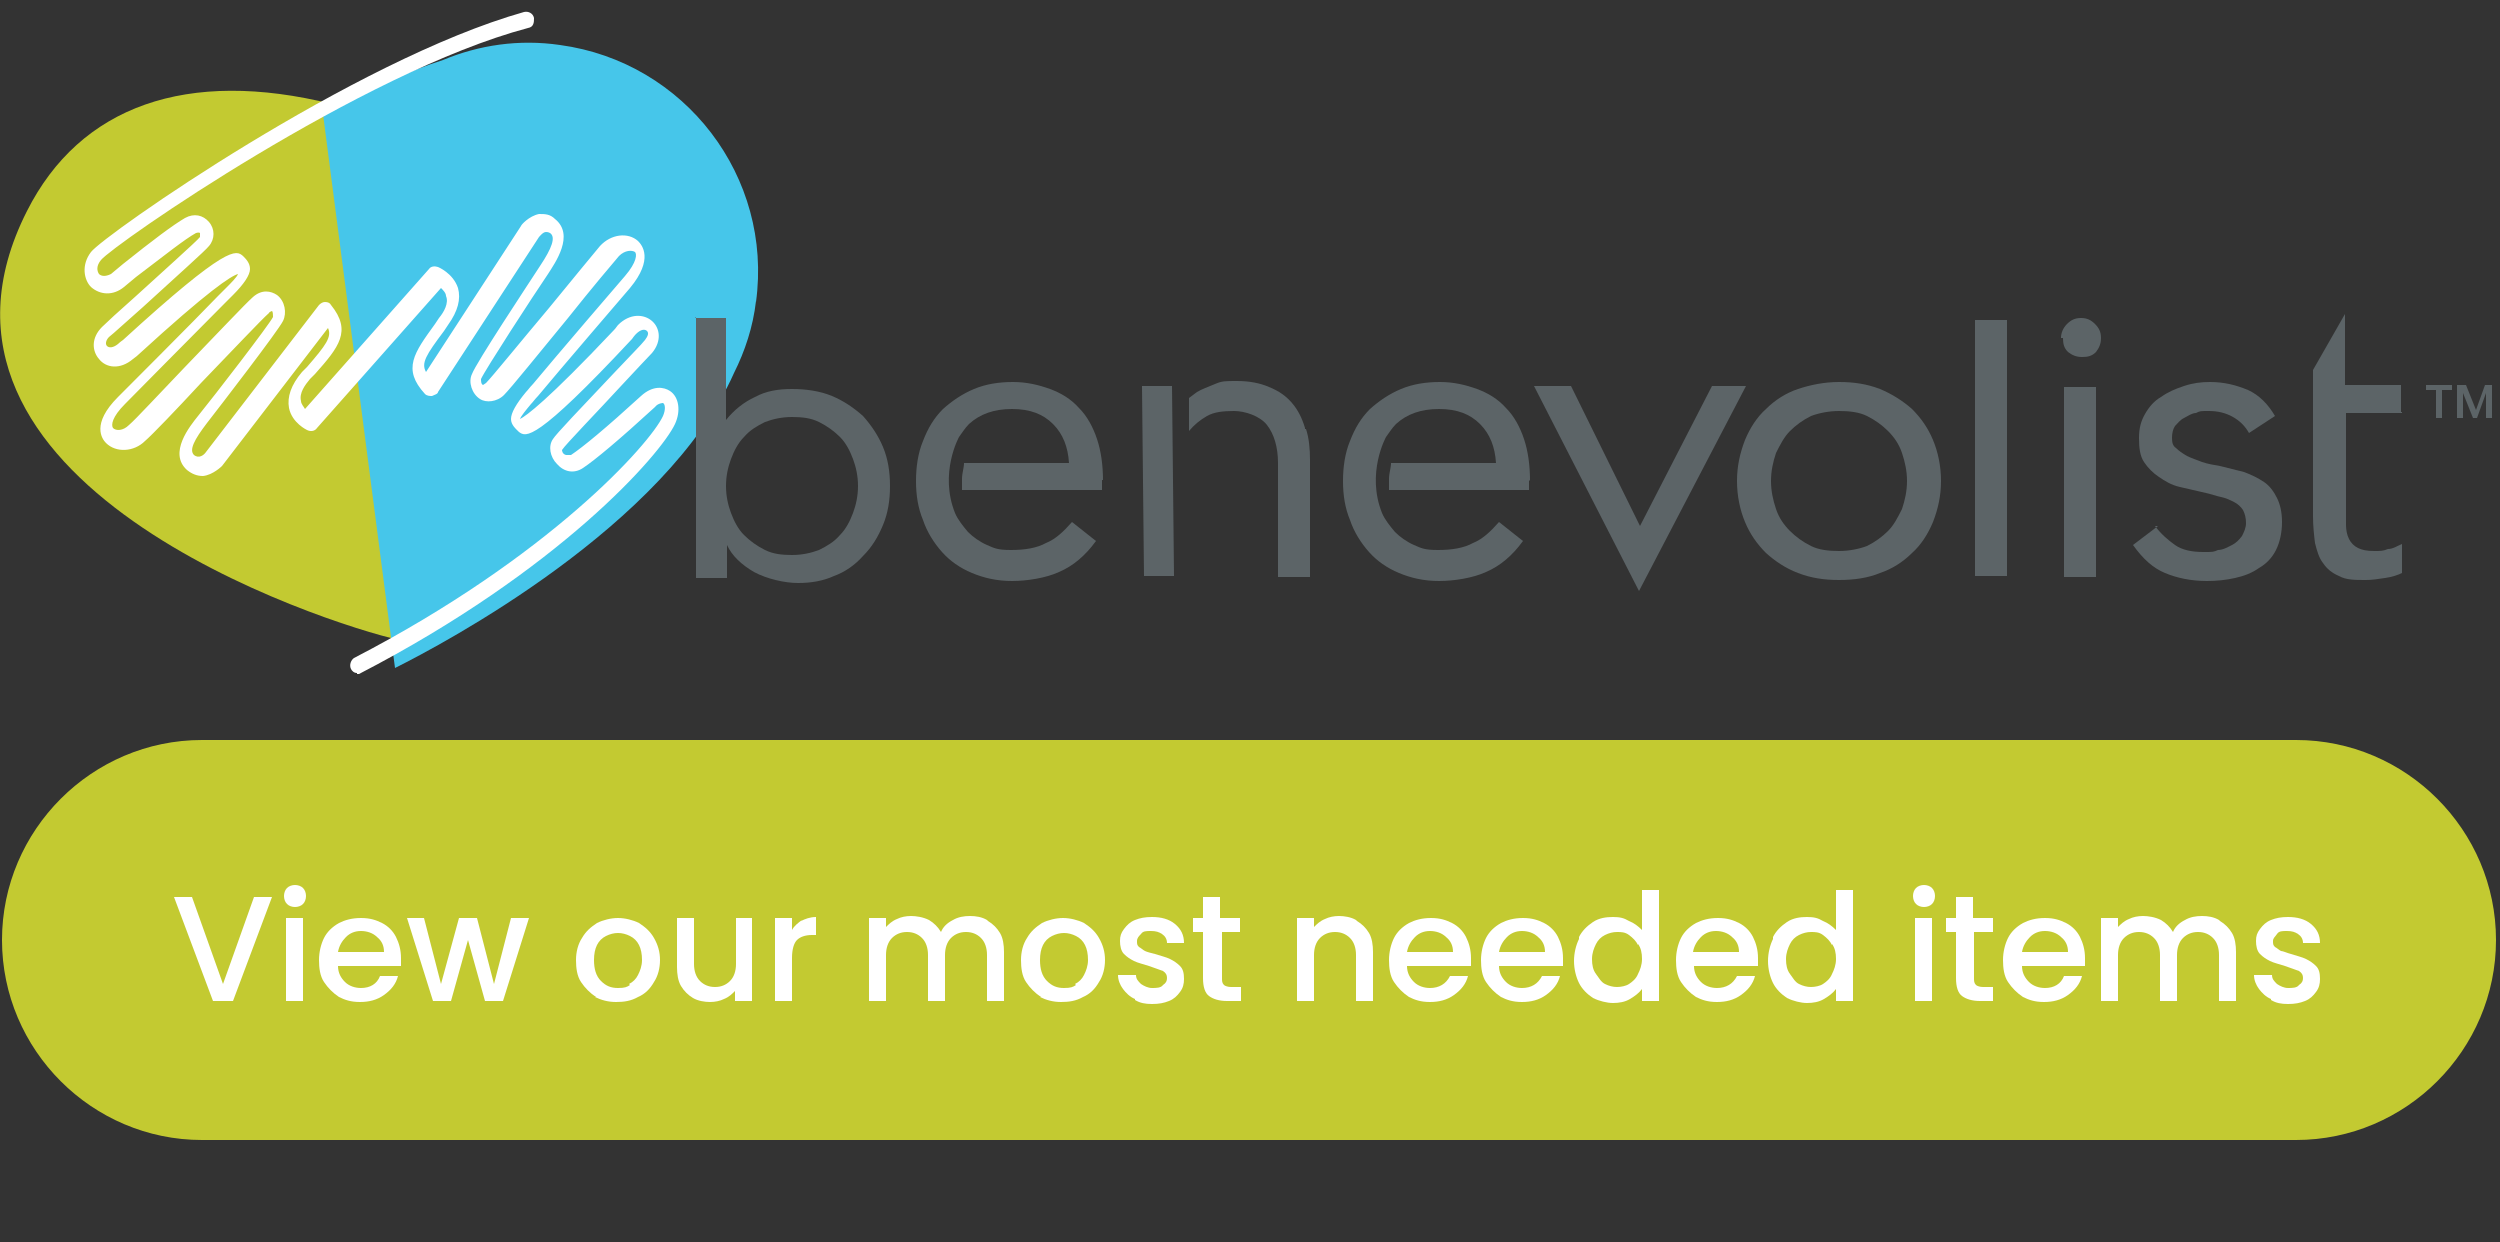 <?xml version="1.0" encoding="UTF-8"?>
<svg id="Layer_1" data-name="Layer 1" xmlns="http://www.w3.org/2000/svg" width="250" height="124.2" version="1.1" viewBox="0 0 250 124.2">
  <rect x="0" y="0" width="250" height="124.2" fill="#333333" stroke="none"/>
  <defs>
    <style>
      .cls-1 {
        fill: #c3ca31;
      }

      .cls-1, .cls-2, .cls-3 {
        isolation: isolate;
      }

      .cls-1, .cls-4, .cls-5, .cls-3 {
        stroke-width: 0px;
      }

      .cls-1, .cls-3 {
        mix-blend-mode: multiply;
      }

      .cls-4 {
        fill: #5c6467;
      }

      .cls-5 {
        fill: #fff;
      }

      .cls-3 {
        fill: #46c6ea;
      }
    </style>
  </defs>
  <g class="cls-2">
    <g id="Layer_1-2" data-name="Layer 1-2">
      <g class="cls-2">
        <g id="Layer_1-2-2" data-name="Layer 1-2">
          <path class="cls-1" d="M33.2,10.4h0c-14.5-3.6-25.2.2-30.5,10.7-13.8,27.2,29.7,41.2,37.2,42.9"/>
          <path class="cls-3" d="M75.6,30.2c1.7-12.5-7.1-24-19.6-25.7-4.1-.6-8.1,0-11.7,1.5-3.4,1.1-7.4,2.8-12,5.4l7.2,55.4c4.8-2.4,27.1-14.2,33.9-29.5,1.1-2.2,1.9-4.6,2.2-7.2h0Z"/>
          <path class="cls-5" d="M35.7,67.3c-.3,0-.5-.2-.6-.4-.2-.4,0-.9.3-1.1,19.5-10.1,29.6-21.4,30.9-24.2.3-.7.2-1.2,0-1.3,0,0-.5,0-.8.4-3.6,3.3-6,5.3-7.2,6.1-.9.6-1.9.4-2.6-.4-.7-.7-.9-1.8-.4-2.5.3-.5,2.7-3,6.1-6.6,1.5-1.6,2.8-2.9,3.1-3.3.3-.4.4-.7.2-.9-.2-.2-.6-.2-1.1.3,0,0-.2.2-.4.5-9.7,10.4-10.6,9.8-11.3,9.3-.3-.3-.8-.7-.8-1.3s.5-1.5,1.5-2.7c.2-.2.4-.5.7-.8,1.9-2.3,9.1-10.7,9.2-10.8,1.2-1.4,1.2-2.2,1-2.4-.3-.2-1-.2-1.6.4-.6.7-2.8,3.3-5.1,6.2-2.8,3.4-5.7,7-6.4,7.7s-1.8.8-2.4.4c-.8-.5-1.2-1.7-.8-2.5.4-1.1,5.5-8.8,6.8-10.8,1.2-1.8,1.6-2.9,1-3.3-.2-.1-.3-.1-.4-.1-.3,0-.6.4-.7.5l-10.1,15.5c0,.2-.4.3-.6.4-.2,0-.5,0-.7-.2-2.3-2.5-1.1-4.1,1-7l.4-.6c.5-.6,1-1.5.7-2.2,0-.3-.3-.6-.5-.8l-12.4,14c-.2.3-.6.4-1,.2,0,0-1.5-.7-1.8-2.2-.2-1.1.2-2.3,1.3-3.6l.5-.5c1.9-2.2,2.5-3,2.1-3.9l-10.6,13.8h0s-.9.9-1.9,1c-.6,0-1.1-.2-1.6-.6-1.9-1.7.3-4.4,1.1-5.4,1.7-2.1,7.1-9.1,7.5-9.9,0-.2,0-.5-.1-.6,0,0-.3.1-.3.2-.7.6-3.9,4-6.8,7-2.5,2.7-4.9,5.2-5.6,5.8-1.1,1.1-2.9,1.2-3.9.2-.4-.4-1.5-1.9,1.2-4.6,0,0,7.9-7.9,10-10.1l.8-.8c.5-.5,1.1-1.1,1.2-1.4-.7.2-2.9,1.6-10,8.1-.2.2-.4.3-.5.4-1.3,1.1-2.7.9-3.4,0-.7-.8-.8-2.1.3-3.2.4-.4,1.7-1.6,3.4-3.1,2.4-2.2,6.1-5.5,6.4-5.9v-.4s-.1-.1-.4,0c-1.1.6-3.1,2.2-6,4.4l-1.2,1c-1.1.9-2.4.8-3.3,0-.7-.7-1-2.2,0-3.5,1.3-1.7,26.3-19.2,43.3-24,.4-.1.9.1,1,.6,0,.4,0,.9-.6,1C36.2,7.2,11.3,24.5,10.1,26c-.5.6-.4,1.1-.2,1.4.2.2.6.3,1.2,0l1.2-1c3-2.4,5-3.9,6.2-4.6.9-.5,1.8-.3,2.4.4.6.7.6,1.7,0,2.4-.4.5-3,2.8-6.6,6.1-1.6,1.4-3,2.7-3.4,3-.3.3-.4.7-.2.9s.6.2,1.1-.2c0,0,.2-.2.5-.4,10.5-9.6,11.3-9,12-8.4.3.3.7.7.7,1.3s-.6,1.5-1.7,2.6l-.8.8c-2.1,2.1-9.9,10-10,10.1-1.3,1.3-1.4,2.1-1.2,2.4.3.3,1,.3,1.6-.3.7-.6,3-3.1,5.5-5.7,3.1-3.2,6.2-6.5,6.9-7.1.9-.8,1.8-.6,2.4-.2.8.6,1,1.8.6,2.6-.5,1-6.2,8.4-7.6,10.2-1.3,1.7-1.8,2.7-1.3,3.2.5.4,1,0,1.2-.3l11.3-14.7c.2-.2.4-.3.6-.3.3,0,.5.1.6.3,2.1,2.6.8,4.2-1.6,6.9l-.5.5c-.5.6-1.1,1.4-.9,2.2,0,.3.3.6.4.8l12.4-14c.2-.3.6-.3.9-.2,0,0,1.5.6,2,2.1.3,1.1,0,2.3-1,3.7l-.4.6c-1.8,2.4-2.3,3.2-1.8,4.1l9.5-14.6h0c0-.1.8-1,1.8-1.2.6,0,1.1,0,1.6.5,2,1.6,0,4.4-.7,5.5-1.5,2.2-6.3,9.6-6.7,10.5,0,.2,0,.5.2.6l.3-.2c.6-.6,3.6-4.3,6.3-7.5,2.3-2.8,4.5-5.5,5.1-6.2,1.1-1.2,2.8-1.4,3.8-.5.4.4,1.6,1.8-.8,4.7,0,0-7.3,8.5-9.2,10.8-.3.3-.5.6-.7.8-.5.6-1,1.2-1.1,1.5.6-.3,2.7-1.8,9.4-8.9.2-.2.3-.4.4-.5,1.2-1.2,2.6-1.1,3.4-.4.8.7,1,2,0,3.2-.4.4-1.6,1.7-3.1,3.3-2.2,2.4-5.6,5.9-5.9,6.4,0,0,0,.4.4.5h.5c1.2-.8,3.5-2.7,7-5.9,1.2-1.1,2.3-.9,2.9-.5.9.6,1.1,2,.5,3.3-1.4,3-11.5,14.6-31.6,25h-.5.3Z"/>
          <g>
            <path class="cls-4" d="M163.9,59.1l-10.5-20.5h3.7l6.9,14h0l7.2-14h3.4l-10.7,20.5h0Z"/>
            <path class="cls-4" d="M173.7,48.1c0-1.5.3-2.8.8-4.1.5-1.2,1.2-2.3,2.1-3.1.9-.9,2-1.6,3.2-2s2.6-.7,4.1-.7,2.8.2,4.1.7c1.2.5,2.3,1.2,3.2,2,.9.9,1.6,1.9,2.1,3.1.5,1.2.8,2.6.8,4.1s-.3,2.8-.8,4.1c-.5,1.2-1.2,2.3-2.1,3.1-.9.9-2,1.6-3.2,2-1.2.5-2.6.7-4.1.7s-2.8-.2-4.1-.7-2.3-1.2-3.2-2c-.9-.9-1.6-1.9-2.1-3.1-.5-1.2-.8-2.6-.8-4.1ZM177.1,48.1c0,1,.2,1.9.5,2.8.3.9.8,1.6,1.4,2.2.6.6,1.3,1.1,2.1,1.5s1.8.5,2.8.5,2-.2,2.8-.5c.8-.4,1.5-.9,2.1-1.5s1-1.4,1.4-2.2c.3-.9.5-1.8.5-2.8s-.2-1.9-.5-2.8c-.3-.9-.8-1.6-1.4-2.2-.6-.6-1.3-1.1-2.1-1.5s-1.8-.5-2.8-.5-2,.2-2.8.5c-.8.4-1.5.9-2.1,1.5s-1,1.4-1.4,2.2c-.3.9-.5,1.8-.5,2.8Z"/>
            <path class="cls-4" d="M197.5,32h3.2v25.6h-3.2s0-25.6,0-25.6Z"/>
            <path class="cls-4" d="M206.1,33.8c0-.5.2-1,.6-1.4.4-.4.8-.6,1.4-.6s1,.2,1.4.6c.4.4.6.8.6,1.4s-.2,1-.5,1.4c-.4.4-.8.5-1.4.5s-1-.2-1.4-.5c-.4-.4-.5-.8-.5-1.4h-.2ZM206.4,38.7h3.2v19h-3.2v-19Z"/>
            <path class="cls-4" d="M215.5,52.6c.6.8,1.3,1.4,2,1.9s1.7.7,2.8.7,1,0,1.5-.2c.5,0,1-.3,1.4-.5s.7-.5,1-.9c.2-.4.4-.8.4-1.3s-.1-.9-.3-1.3c-.2-.3-.5-.6-.9-.8s-.8-.4-1.3-.5-1-.3-1.5-.4c-.9-.2-1.7-.4-2.6-.6s-1.5-.6-2.1-1-1.1-.9-1.5-1.5-.5-1.4-.5-2.4.2-1.7.6-2.4c.4-.7.9-1.3,1.6-1.7.7-.5,1.4-.8,2.3-1.1s1.7-.4,2.6-.4c1.4,0,2.6.3,3.8.8,1.1.5,2,1.4,2.7,2.6l-2.6,1.7c-.4-.7-.9-1.2-1.6-1.6-.7-.4-1.5-.6-2.4-.6s-.9,0-1.3.2c-.4,0-.8.3-1.2.5s-.6.5-.9.8c-.2.3-.3.7-.3,1.2s.1.8.4,1c.3.3.6.5,1.1.8.4.2,1,.4,1.5.6.6.2,1.2.3,1.8.4l2.4.6c.8.3,1.4.6,2,1s1,1,1.3,1.6.5,1.4.5,2.4-.2,2-.6,2.8c-.4.8-1,1.4-1.7,1.8-.7.5-1.5.8-2.4,1s-1.8.3-2.8.3c-1.6,0-3-.3-4.2-.8s-2.2-1.4-3.2-2.8l2.5-1.9s-.3,0-.3,0Z"/>
            <path class="cls-4" d="M240.2,41.3h-5.6v11.2c0,.5.1,1,.3,1.4s.5.7.9.9.9.3,1.6.3.9,0,1.4-.2c.5,0,.9-.3,1.4-.5v2.9c-.4.2-1,.4-1.7.5s-1.3.2-1.9.2c-1.1,0-2,0-2.7-.4-.7-.3-1.2-.7-1.6-1.3-.4-.5-.6-1.2-.8-2-.1-.8-.2-1.7-.2-2.7v-14.6l3.2-5.6v7.1h5.6v2.7h.1Z"/>
          </g>
          <g>
            <path class="cls-4" d="M130.5,42.8c-.3-1-.7-1.8-1.3-2.5s-1.3-1.2-2.3-1.6c-.9-.4-2-.6-3.2-.6s-1.5,0-2.2.3-1.3.5-1.8.8c-.3.2-.5.4-.8.6v3.3h0c.5-.6,1.1-1.1,1.8-1.5.7-.4,1.6-.5,2.7-.5s2.6.5,3.3,1.4c.7.9,1.1,2.2,1.1,3.8v11.4h3.2v-11.7c0-1.1-.1-2.2-.4-3.1h-.1Z"/>
            <path class="cls-4" d="M117.4,57.6s-.2-18.5-.2-19h-3c0,.6.2,19,.2,19h3Z"/>
          </g>
          <path class="cls-4" d="M110.3,48.1c0-1.6-.2-3-.6-4.2s-1-2.3-1.8-3.1c-.8-.9-1.8-1.5-2.9-1.9s-2.3-.7-3.7-.7-2.7.2-3.9.7c-1.2.5-2.2,1.2-3.1,2-.9.9-1.5,1.9-2,3.2-.5,1.2-.7,2.6-.7,4s.2,2.7.7,3.9c.4,1.2,1.1,2.3,1.9,3.2s1.8,1.6,3,2.1,2.5.8,4,.8,3.4-.3,4.7-.9c1.4-.6,2.6-1.6,3.7-3.1l-2.4-1.9c-.8.9-1.6,1.7-2.6,2.1-.9.5-2.1.7-3.5.7s-1.7-.2-2.4-.5c-.7-.3-1.4-.8-1.9-1.3-.5-.6-1-1.2-1.3-1.9-1.6-4,.4-7.6.4-7.6.3-.4.6-.9,1-1.3,1.1-1,2.5-1.5,4.3-1.5s3.1.5,4.1,1.5,1.5,2.3,1.6,3.9h-10.5c0,.5-.2,1-.2,1.6v1.1h14v-1h.1Z"/>
          <path class="cls-4" d="M153,48.1c0-1.6-.2-3-.6-4.2-.4-1.2-1-2.3-1.8-3.1-.8-.9-1.8-1.5-2.9-1.9-1.1-.4-2.3-.7-3.7-.7s-2.7.2-3.9.7-2.2,1.2-3.1,2c-.9.9-1.5,1.9-2,3.2-.5,1.2-.7,2.6-.7,4s.2,2.7.7,3.9c.4,1.2,1.1,2.3,1.9,3.2.8.9,1.8,1.6,3,2.1s2.5.8,4,.8,3.4-.3,4.7-.9c1.4-.6,2.6-1.6,3.7-3.1l-2.4-1.9c-.8.9-1.6,1.7-2.6,2.1-.9.5-2.1.7-3.5.7s-1.7-.2-2.4-.5-1.4-.8-1.9-1.3c-.5-.6-1-1.2-1.3-1.9-1.6-4,.4-7.6.4-7.6.3-.4.6-.9,1-1.3,1.1-1,2.5-1.5,4.3-1.5s3.1.5,4.1,1.5,1.5,2.3,1.6,3.9h-10.5c0,.5-.2,1-.2,1.6v1.1h14v-1h0Z"/>
          <path class="cls-4" d="M69.5,31.8h3.1v10.2h0c.8-1,1.8-1.8,2.9-2.3,1.1-.6,2.3-.8,3.7-.8s2.8.2,4,.7,2.2,1.2,3.1,2c.8.9,1.5,1.9,2,3.1.5,1.2.7,2.5.7,3.9s-.2,2.7-.7,3.9-1.1,2.2-2,3.1c-.8.9-1.8,1.6-2.9,2-1.1.5-2.3.7-3.6.7s-3.1-.4-4.4-1.1c-1.2-.7-2.2-1.6-2.7-2.7h0v3.3h-3.1v-26.1h0ZM72.6,48.6c0,1,.2,1.9.5,2.7s.7,1.6,1.3,2.2c.6.6,1.3,1.1,2.1,1.5.8.4,1.7.5,2.7.5s1.9-.2,2.7-.5c.8-.4,1.5-.8,2.1-1.5.6-.6,1-1.4,1.3-2.2s.5-1.7.5-2.7-.2-1.9-.5-2.7-.7-1.6-1.3-2.2c-.6-.6-1.3-1.1-2.1-1.5-.8-.4-1.7-.5-2.7-.5s-1.9.2-2.7.5c-.8.4-1.5.8-2.1,1.5-.6.6-1,1.4-1.3,2.2s-.5,1.7-.5,2.7Z"/>
          <g>
            <path class="cls-4" d="M245.2,39h-1v2.8h-.6v-2.8h-1v-.5h2.6v.5Z"/>
            <path class="cls-4" d="M246.6,38.5l1,2.5.9-2.5h.7v3.3h-.6v-2.5l-.9,2.5h-.4l-1-2.5v2.5h-.6v-3.3h.9Z"/>
          </g>
        </g>
      </g>
      <path class="cls-1" d="M20.2,74h209.4c11,0,20,9,20,20h0c0,11-9,20-20,20H20.2C9.2,114,.2,105,.2,94H.2c0-11,9-20,20-20Z"/>
      <g class="cls-2">
        <g class="cls-2">
          <g class="cls-2">
            <path class="cls-5" d="M27.2,89.7l-3.9,10.4h-2l-3.9-10.4h1.8l3.1,8.7,3.1-8.7h1.8Z"/>
            <path class="cls-5" d="M28.7,90.4c-.2-.2-.3-.5-.3-.8s.1-.6.3-.8.5-.3.8-.3.6.1.8.3c.2.2.3.5.3.8s-.1.6-.3.8c-.2.2-.5.3-.8.3s-.6-.1-.8-.3ZM30.3,91.8v8.3h-1.7v-8.3h1.7Z"/>
            <path class="cls-5" d="M40.1,96.6h-6.3c0,.7.3,1.2.7,1.6.4.4,1,.6,1.6.6.9,0,1.6-.4,1.9-1.2h1.8c-.2.8-.7,1.4-1.4,1.9-.7.5-1.5.7-2.4.7s-1.5-.2-2.1-.5c-.6-.4-1.1-.9-1.5-1.5-.4-.6-.5-1.4-.5-2.2s.2-1.6.5-2.2c.3-.6.8-1.1,1.5-1.5.6-.3,1.3-.5,2.2-.5s1.5.2,2.1.5c.6.3,1.1.8,1.4,1.4.3.6.5,1.3.5,2.1s0,.6,0,.8ZM38.4,95.2c0-.6-.2-1.1-.7-1.5-.4-.4-1-.6-1.6-.6s-1.1.2-1.5.6-.7.9-.8,1.5h4.6Z"/>
            <path class="cls-5" d="M52.9,91.8l-2.6,8.3h-1.8l-1.7-6.1-1.7,6.1h-1.8l-2.6-8.3h1.7l1.7,6.6,1.8-6.6h1.8l1.7,6.6,1.7-6.6h1.7Z"/>
            <path class="cls-5" d="M59.6,99.7c-.6-.4-1.1-.9-1.5-1.5-.4-.6-.5-1.4-.5-2.2s.2-1.6.6-2.2c.4-.7.9-1.1,1.5-1.5.6-.3,1.4-.5,2.1-.5s1.5.2,2.1.5c.6.4,1.1.8,1.5,1.5s.6,1.4.6,2.2-.2,1.6-.6,2.2c-.4.7-.9,1.2-1.6,1.5-.7.4-1.4.5-2.2.5s-1.5-.2-2.1-.5ZM62.9,98.4c.4-.2.7-.5.9-.9.2-.4.4-.9.4-1.5s-.1-1.1-.3-1.5-.5-.7-.9-.9-.8-.3-1.2-.3-.8.1-1.2.3-.7.5-.9.9c-.2.4-.3.9-.3,1.5,0,.9.2,1.6.7,2.1.5.5,1,.7,1.7.7s.9-.1,1.2-.3Z"/>
            <path class="cls-5" d="M75.2,91.8v8.3h-1.7v-1c-.3.3-.6.6-1.1.8-.4.2-.9.3-1.4.3s-1.2-.1-1.7-.4c-.5-.3-.9-.7-1.2-1.2-.3-.5-.4-1.2-.4-1.9v-4.9h1.7v4.6c0,.7.2,1.3.6,1.7.4.4.9.6,1.5.6s1.1-.2,1.5-.6c.4-.4.6-1,.6-1.7v-4.6h1.7Z"/>
            <path class="cls-5" d="M80.1,92.1c.4-.2.9-.4,1.5-.4v1.8h-.4c-.7,0-1.2.2-1.5.5-.3.3-.5.9-.5,1.8v4.3h-1.7v-8.3h1.7v1.2c.2-.4.6-.7,1-1Z"/>
            <path class="cls-5" d="M98.8,92.1c.5.3.9.7,1.2,1.2s.4,1.2.4,1.9v4.9h-1.7v-4.6c0-.7-.2-1.3-.6-1.7-.4-.4-.9-.6-1.5-.6s-1.1.2-1.5.6c-.4.4-.6,1-.6,1.7v4.6h-1.7v-4.6c0-.7-.2-1.3-.6-1.7-.4-.4-.9-.6-1.5-.6s-1.1.2-1.5.6c-.4.4-.6,1-.6,1.7v4.6h-1.7v-8.3h1.7v.9c.3-.3.6-.6,1.1-.8.4-.2.9-.3,1.4-.3s1.2.1,1.8.4c.5.3.9.7,1.2,1.2.2-.5.6-.9,1.2-1.2.5-.3,1.1-.4,1.7-.4s1.2.1,1.7.4Z"/>
            <path class="cls-5" d="M104.1,99.7c-.6-.4-1.1-.9-1.5-1.5-.4-.6-.5-1.4-.5-2.2s.2-1.6.6-2.2c.4-.7.9-1.1,1.5-1.5.6-.3,1.4-.5,2.1-.5s1.5.2,2.1.5c.6.4,1.1.8,1.5,1.5s.6,1.4.6,2.2-.2,1.6-.6,2.2c-.4.7-.9,1.2-1.6,1.5-.7.4-1.4.5-2.2.5s-1.5-.2-2.1-.5ZM107.5,98.4c.4-.2.7-.5.9-.9.2-.4.4-.9.4-1.5s-.1-1.1-.3-1.5-.5-.7-.9-.9-.8-.3-1.2-.3-.8.1-1.2.3-.7.5-.9.9c-.2.4-.3.9-.3,1.5,0,.9.2,1.6.7,2.1.5.5,1,.7,1.7.7s.9-.1,1.2-.3Z"/>
            <path class="cls-5" d="M113.5,99.9c-.5-.2-.9-.6-1.2-1-.3-.4-.5-.9-.5-1.4h1.8c0,.4.2.6.5.9.3.2.7.4,1.1.4s.9,0,1.1-.3c.3-.2.4-.4.4-.7s-.1-.5-.4-.7c-.3-.1-.8-.3-1.4-.5-.6-.2-1.1-.3-1.5-.5s-.7-.4-1-.7c-.3-.3-.4-.8-.4-1.3s.1-.8.4-1.2c.3-.4.6-.7,1.1-.9s1-.3,1.7-.3c.9,0,1.7.2,2.3.7.6.5.9,1.1.9,1.9h-1.7c0-.4-.2-.7-.5-.9s-.6-.3-1.1-.3-.8,0-1,.3c-.2.2-.4.4-.4.7s0,.4.2.6c.2.1.4.3.6.4s.6.2,1,.3c.6.2,1.1.3,1.5.5s.7.4,1,.7c.3.3.4.7.4,1.3,0,.5-.1.9-.4,1.3s-.6.7-1.1.9-1,.3-1.7.3-1.2-.1-1.7-.4Z"/>
            <path class="cls-5" d="M122.2,93.2v4.6c0,.3,0,.5.2.7.1.1.4.2.7.2h1v1.4h-1.4c-.8,0-1.4-.2-1.8-.5s-.6-.9-.6-1.8v-4.6h-1v-1.4h1v-2.1h1.7v2.1h2v1.4h-2Z"/>
            <path class="cls-5" d="M135.7,92.1c.5.3.9.7,1.2,1.2s.4,1.2.4,1.9v4.9h-1.7v-4.6c0-.7-.2-1.3-.6-1.7-.4-.4-.9-.6-1.5-.6s-1.1.2-1.5.6c-.4.4-.6,1-.6,1.7v4.6h-1.7v-8.3h1.7v.9c.3-.3.6-.6,1.1-.8.4-.2.9-.3,1.4-.3s1.2.1,1.7.4Z"/>
            <path class="cls-5" d="M147,96.6h-6.3c0,.7.3,1.2.7,1.6.4.4,1,.6,1.6.6.9,0,1.6-.4,2-1.2h1.8c-.2.8-.7,1.4-1.4,1.9-.7.5-1.5.7-2.4.7s-1.5-.2-2.1-.5c-.6-.4-1.1-.9-1.5-1.5-.4-.6-.5-1.4-.5-2.2s.2-1.6.5-2.2c.3-.6.8-1.1,1.5-1.5.6-.3,1.3-.5,2.2-.5s1.5.2,2.1.5,1.1.8,1.4,1.4c.3.6.5,1.3.5,2.1s0,.6,0,.8ZM145.3,95.2c0-.6-.2-1.1-.7-1.5-.4-.4-1-.6-1.6-.6s-1.1.2-1.5.6-.7.9-.8,1.5h4.6Z"/>
            <path class="cls-5" d="M156.2,96.6h-6.3c0,.7.3,1.2.7,1.6.4.4,1,.6,1.6.6.9,0,1.6-.4,2-1.2h1.8c-.2.8-.7,1.4-1.4,1.9-.7.5-1.5.7-2.4.7s-1.5-.2-2.1-.5c-.6-.4-1.1-.9-1.5-1.5-.4-.6-.5-1.4-.5-2.2s.2-1.6.5-2.2c.3-.6.8-1.1,1.5-1.5.6-.3,1.3-.5,2.2-.5s1.5.2,2.1.5,1.1.8,1.4,1.4c.3.6.5,1.3.5,2.1s0,.6,0,.8ZM154.5,95.2c0-.6-.2-1.1-.7-1.5-.4-.4-1-.6-1.6-.6s-1.1.2-1.5.6-.7.9-.8,1.5h4.6Z"/>
            <path class="cls-5" d="M157.9,93.7c.3-.6.8-1.1,1.4-1.5.6-.4,1.3-.5,2-.5s1.1.1,1.6.4c.5.2.9.5,1.3.9v-4h1.7v11.1h-1.7v-1.2c-.3.4-.7.7-1.2,1s-1.1.4-1.7.4-1.4-.2-2-.5c-.6-.4-1.1-.9-1.4-1.5s-.5-1.4-.5-2.2.2-1.6.5-2.2ZM163.8,94.5c-.2-.4-.5-.7-.9-1s-.8-.3-1.2-.3-.8.1-1.2.3c-.4.2-.7.5-.9.9s-.4.9-.4,1.5.1,1.1.4,1.5.5.8.9,1c.4.2.8.3,1.2.3s.9-.1,1.2-.3.7-.5.9-1c.2-.4.4-.9.4-1.5s-.1-1.1-.4-1.5Z"/>
            <path class="cls-5" d="M175.7,96.6h-6.3c0,.7.3,1.2.7,1.6.4.4,1,.6,1.6.6.9,0,1.6-.4,2-1.2h1.8c-.2.8-.7,1.4-1.4,1.9-.7.5-1.5.7-2.4.7s-1.5-.2-2.1-.5c-.6-.4-1.1-.9-1.5-1.5-.4-.6-.5-1.4-.5-2.2s.2-1.6.5-2.2c.3-.6.8-1.1,1.5-1.5.6-.3,1.3-.5,2.2-.5s1.5.2,2.1.5,1.1.8,1.4,1.4c.3.6.5,1.3.5,2.1s0,.6,0,.8ZM173.9,95.2c0-.6-.2-1.1-.7-1.5-.4-.4-1-.6-1.6-.6s-1.1.2-1.5.6-.7.9-.8,1.5h4.6Z"/>
            <path class="cls-5" d="M177.3,93.7c.3-.6.8-1.1,1.4-1.5.6-.4,1.3-.5,2-.5s1.1.1,1.6.4c.5.2.9.5,1.3.9v-4h1.7v11.1h-1.7v-1.2c-.3.4-.7.7-1.2,1s-1.1.4-1.7.4-1.4-.2-2-.5c-.6-.4-1.1-.9-1.4-1.5s-.5-1.4-.5-2.2.2-1.6.5-2.2ZM183.2,94.5c-.2-.4-.5-.7-.9-1s-.8-.3-1.2-.3-.8.1-1.2.3c-.4.2-.7.5-.9.9s-.4.9-.4,1.5.1,1.1.4,1.5.5.8.9,1c.4.2.8.3,1.2.3s.9-.1,1.2-.3.7-.5.9-1c.2-.4.4-.9.4-1.5s-.1-1.1-.4-1.5Z"/>
            <path class="cls-5" d="M191.6,90.4c-.2-.2-.3-.5-.3-.8s.1-.6.3-.8.5-.3.8-.3.6.1.8.3c.2.2.3.5.3.8s-.1.6-.3.8c-.2.2-.5.3-.8.3s-.6-.1-.8-.3ZM193.2,91.8v8.3h-1.7v-8.3h1.7Z"/>
            <path class="cls-5" d="M197.4,93.2v4.6c0,.3,0,.5.2.7.1.1.4.2.7.2h1v1.4h-1.3c-.8,0-1.4-.2-1.8-.5s-.6-.9-.6-1.8v-4.6h-1v-1.4h1v-2.1h1.7v2.1h2v1.4h-2Z"/>
            <path class="cls-5" d="M208.5,96.6h-6.3c0,.7.3,1.2.7,1.6.4.4,1,.6,1.6.6.9,0,1.6-.4,1.9-1.2h1.8c-.2.8-.7,1.4-1.4,1.9-.7.5-1.5.7-2.4.7s-1.5-.2-2.1-.5c-.6-.4-1.1-.9-1.5-1.5-.4-.6-.5-1.4-.5-2.2s.2-1.6.5-2.2c.3-.6.8-1.1,1.5-1.5.6-.3,1.3-.5,2.2-.5s1.5.2,2.1.5c.6.3,1.1.8,1.4,1.4.3.6.5,1.3.5,2.1s0,.6,0,.8ZM206.8,95.2c0-.6-.2-1.1-.7-1.5-.4-.4-1-.6-1.6-.6s-1.1.2-1.5.6-.7.9-.8,1.5h4.6Z"/>
            <path class="cls-5" d="M222,92.1c.5.3.9.7,1.2,1.2s.4,1.2.4,1.9v4.9h-1.7v-4.6c0-.7-.2-1.3-.6-1.7-.4-.4-.9-.6-1.5-.6s-1.1.2-1.5.6c-.4.4-.6,1-.6,1.7v4.6h-1.7v-4.6c0-.7-.2-1.3-.6-1.7-.4-.4-.9-.6-1.5-.6s-1.1.2-1.5.6c-.4.4-.6,1-.6,1.7v4.6h-1.7v-8.3h1.7v.9c.3-.3.6-.6,1.1-.8.4-.2.9-.3,1.4-.3s1.2.1,1.8.4c.5.3.9.7,1.2,1.2.2-.5.6-.9,1.2-1.2.5-.3,1.1-.4,1.7-.4s1.2.1,1.7.4Z"/>
            <path class="cls-5" d="M227.1,99.9c-.5-.2-.9-.6-1.2-1-.3-.4-.5-.9-.5-1.4h1.8c0,.4.2.6.5.9.3.2.7.4,1.1.4s.9,0,1.1-.3c.3-.2.4-.4.4-.7s-.1-.5-.4-.7c-.3-.1-.8-.3-1.4-.5-.6-.2-1.1-.3-1.5-.5-.4-.2-.7-.4-1-.7s-.4-.8-.4-1.3.1-.8.4-1.2c.3-.4.6-.7,1.1-.9.5-.2,1-.3,1.7-.3.9,0,1.7.2,2.3.7.6.5.9,1.1.9,1.9h-1.7c0-.4-.2-.7-.5-.9-.3-.2-.6-.3-1.1-.3s-.8,0-1,.3-.4.4-.4.7,0,.4.2.6c.2.1.4.3.6.4.2,0,.6.2,1,.3.6.2,1.1.3,1.5.5s.7.4,1,.7.4.7.4,1.3c0,.5-.1.9-.4,1.3-.3.4-.6.7-1.1.9-.5.2-1,.3-1.7.3s-1.2-.1-1.7-.4Z"/>
          </g>
        </g>
      </g>
    </g>
  </g>
</svg>